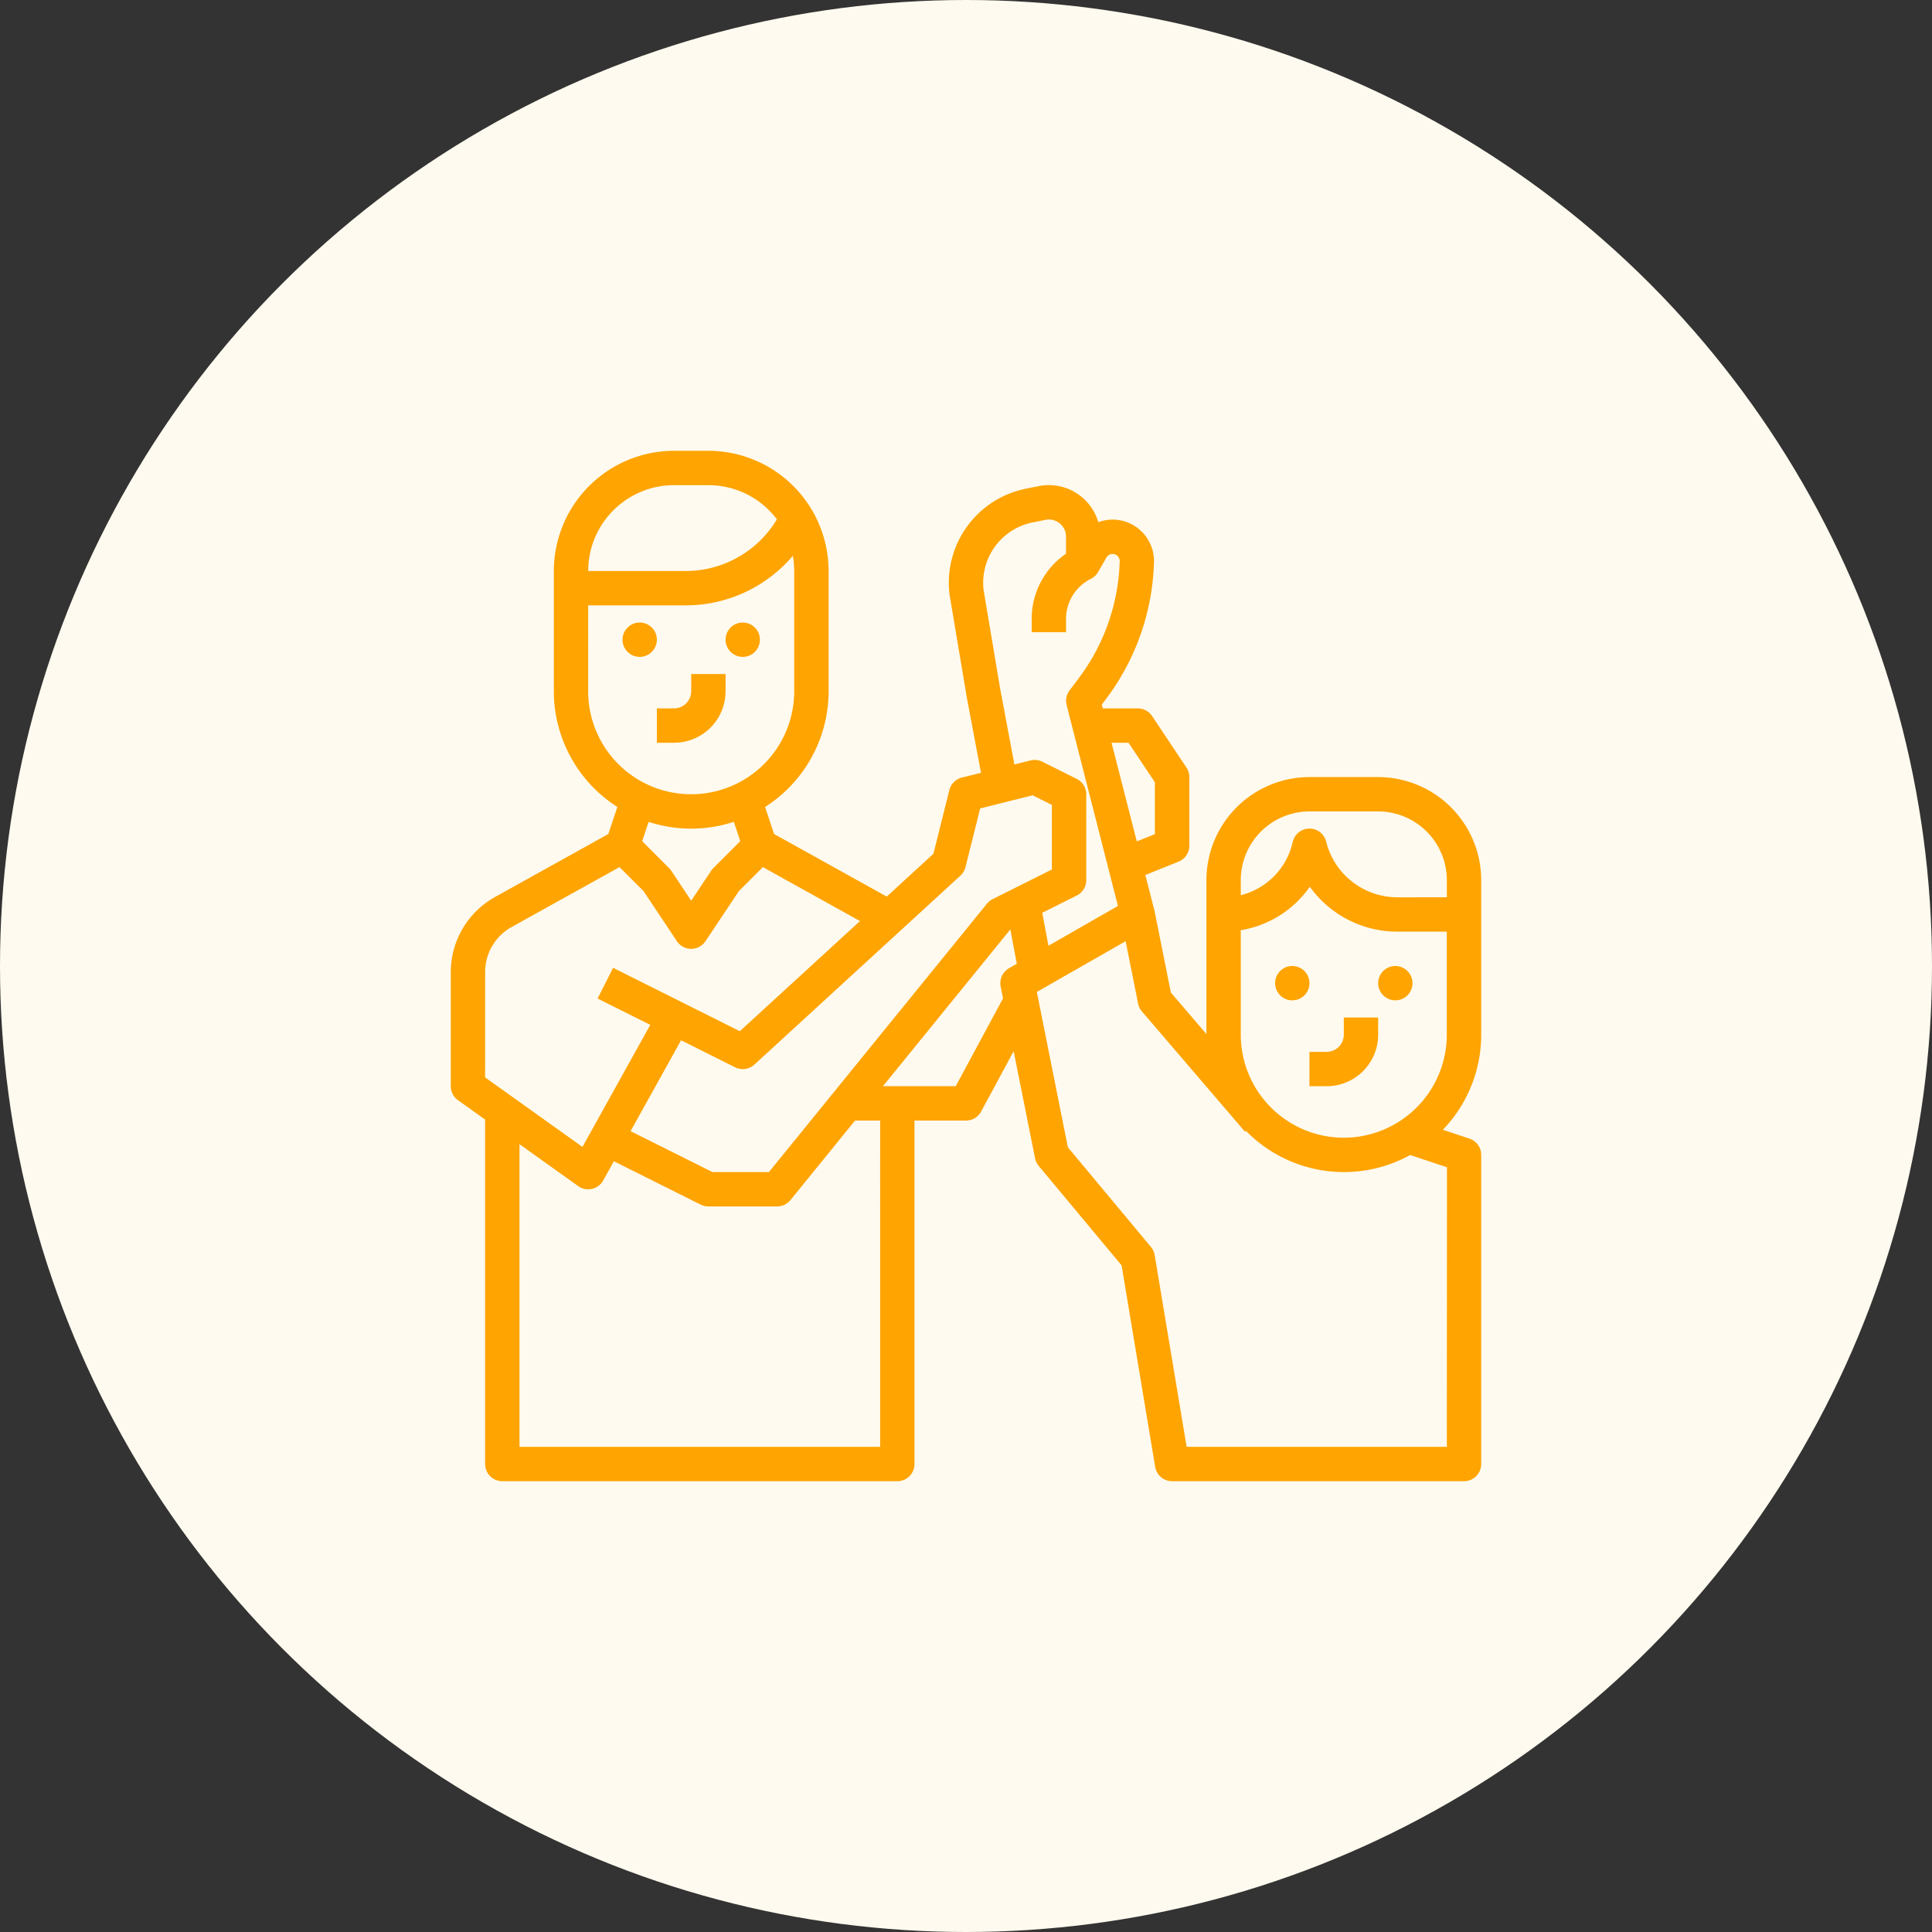 <svg xmlns="http://www.w3.org/2000/svg" width="150" height="150" viewBox="0 0 150 150"><rect x="0" y="0" width="150" height="150" fill="#333333" stroke="none"/><g id="i38" transform="translate(-153 -1628)"><circle id="&#x6955;&#x5186;&#x5F62;_298" data-name="&#x6955;&#x5186;&#x5F62; 298" cx="75" cy="75" r="75" transform="translate(153 1628)" fill="#fffaef"></circle><g id="physiotherapist_1_" data-name="physiotherapist (1)" transform="translate(172 1647)"><path id="&#x30D1;&#x30B9;_940" data-name="&#x30D1;&#x30B9; 940" d="M112,125.333h1.333a4,4,0,0,0,4-4V120h-2.667v1.333a1.335,1.335,0,0,1-1.333,1.333H112Z" transform="translate(-80 -86.667)" fill="#ffa400"></path><circle id="&#x6955;&#x5186;&#x5F62;_420" data-name="&#x6955;&#x5186;&#x5F62; 420" cx="1.333" cy="1.333" r="1.333" transform="translate(29.333 29.333)" fill="#ffa400"></circle><circle id="&#x6955;&#x5186;&#x5F62;_421" data-name="&#x6955;&#x5186;&#x5F62; 421" cx="1.333" cy="1.333" r="1.333" transform="translate(37.333 29.333)" fill="#ffa400"></circle><path id="&#x30D1;&#x30B9;_941" data-name="&#x30D1;&#x30B9; 941" d="M418.667,281.333a1.335,1.335,0,0,1-1.333,1.333H416v2.667h1.333a4,4,0,0,0,4-4V280h-2.667Z" transform="translate(-333.333 -220)" fill="#ffa400"></path><path id="&#x30D1;&#x30B9;_942" data-name="&#x30D1;&#x30B9; 942" d="M88,41.333H82.667a8.009,8.009,0,0,0-8,8V61.285l-2.761-3.221-1.265-6.325c0-.023-.012-.045-.018-.068h0l-.7-2.738L72.5,47.9a1.333,1.333,0,0,0,.838-1.238V41.333a1.333,1.333,0,0,0-.224-.74l-2.667-4A1.333,1.333,0,0,0,69.333,36H66.624l-.076-.3.336-.448a18.5,18.5,0,0,0,3.71-10.6,3.224,3.224,0,0,0-1.778-2.972l-.014-.007a3.209,3.209,0,0,0-2.53-.131,4,4,0,0,0-4.624-2.8l-.994.2a7.448,7.448,0,0,0-5.93,8.227c0,.019.005.037.008.055l1.286,7.661,0,.025L57.165,41l-1.488.372a1.333,1.333,0,0,0-.97.97L53.47,47.288l-3.625,3.323L41.1,45.753l-.7-2.1a10.665,10.665,0,0,0,4.932-8.987V25.333A9.344,9.344,0,0,0,36,16H33.333A9.344,9.344,0,0,0,24,25.333v9.333a10.665,10.665,0,0,0,4.932,8.987l-.7,2.1-8.8,4.891A6.671,6.671,0,0,0,16,56.472v8.862a1.333,1.333,0,0,0,.558,1.085l2.108,1.506V94.667A1.333,1.333,0,0,0,20,96H50.667A1.333,1.333,0,0,0,52,94.667V68h4a1.334,1.334,0,0,0,1.174-.7L59.7,62.614l1.663,8.314a1.334,1.334,0,0,0,.283.592l6.435,7.722,2.607,15.643A1.333,1.333,0,0,0,72,96H94.667A1.333,1.333,0,0,0,96,94.667v-24a1.333,1.333,0,0,0-.912-1.265l-2.065-.688A10.627,10.627,0,0,0,96,61.333v-12a8.009,8.009,0,0,0-8-8Zm-10.667,8A5.339,5.339,0,0,1,82.667,44H88a5.339,5.339,0,0,1,5.333,5.333v1.333H89.5a5.7,5.7,0,0,1-5.537-4.323,1.333,1.333,0,0,0-2.587,0l-.04.159a5.489,5.489,0,0,1-4,4ZM68.62,38.667l2.047,3.07v4.027l-1.406.562L67.3,38.667Zm-9.974-4.233-1.279-7.619a4.781,4.781,0,0,1,3.81-5.255l.994-.2a1.333,1.333,0,0,1,1.595,1.307V23.99A6.118,6.118,0,0,0,61.1,29.063v1.019h2.667V29.063a3.472,3.472,0,0,1,1.93-3.122,1.334,1.334,0,0,0,.56-.528l.646-1.125a.551.551,0,0,1,.723-.218l.008,0a.549.549,0,0,1,.3.5,15.841,15.841,0,0,1-3.177,9.08l-.719.959a1.333,1.333,0,0,0-.225,1.13l3.984,15.6L62.4,54.429l-.48-2.562L64.6,50.526a1.333,1.333,0,0,0,.737-1.193V42.667a1.333,1.333,0,0,0-.737-1.193L61.93,40.141a1.33,1.33,0,0,0-.92-.1l-1.254.313Zm-3.079,14.55a1.333,1.333,0,0,0,.393-.66L57.1,43.766l4.079-1.02,1.488.744v5.019l-4.6,2.3a1.334,1.334,0,0,0-.439.352L40.7,72H36.315l-6.357-3.178,3.921-7.058,4.192,2.1a1.333,1.333,0,0,0,1.5-.21ZM33.333,18.667H36a6.659,6.659,0,0,1,5.319,2.653A8.263,8.263,0,0,1,34.2,25.333H26.667a6.674,6.674,0,0,1,6.667-6.667Zm-6.667,16V28H34.2a10.914,10.914,0,0,0,8.356-3.849,6.673,6.673,0,0,1,.107,1.182v9.333a8,8,0,1,1-16,0Zm8,10.667a10.623,10.623,0,0,0,3.309-.528l.5,1.5L36.391,48.39a1.334,1.334,0,0,0-.167.2L34.667,50.93l-1.557-2.336a1.334,1.334,0,0,0-.167-.2l-2.084-2.084.5-1.5A10.62,10.62,0,0,0,34.667,45.333Zm-16,11.138a4,4,0,0,1,2.057-3.5L29.1,48.321l1.862,1.862,2.593,3.89a1.333,1.333,0,0,0,2.219,0l2.593-3.89,1.862-1.862,7.541,4.19-9.331,8.553L33.93,58.807,28.6,56.141,27.4,58.526l4.088,2.044-5.265,9.477-7.56-5.4ZM49.333,93.333h-28v-23.5l4.558,3.256a1.333,1.333,0,0,0,1.941-.437l.829-1.493L35.4,74.526a1.333,1.333,0,0,0,.6.141h5.333a1.334,1.334,0,0,0,1.035-.492L47.385,68h1.949Zm5.87-28H49.551l9.893-12.175.5,2.671-.606.346a1.334,1.334,0,0,0-.646,1.419l.184.918Zm38.13,28H73.13L70.649,78.447a1.333,1.333,0,0,0-.291-.634l-6.45-7.74L61.5,58.014l6.893-3.939.971,4.853a1.333,1.333,0,0,0,.3.606l8,9.333.075-.064a10.643,10.643,0,0,0,12.746,1.871l2.858.953Zm-8-24a8.009,8.009,0,0,1-8-8V53.221a8.15,8.15,0,0,0,5.361-3.374,8.362,8.362,0,0,0,6.8,3.486h3.836v8A8.009,8.009,0,0,1,85.333,69.333Z" fill="#ffa400"></path><circle id="&#x6955;&#x5186;&#x5F62;_422" data-name="&#x6955;&#x5186;&#x5F62; 422" cx="1.333" cy="1.333" r="1.333" transform="translate(80 56)" fill="#ffa400"></circle><circle id="&#x6955;&#x5186;&#x5F62;_423" data-name="&#x6955;&#x5186;&#x5F62; 423" cx="1.333" cy="1.333" r="1.333" transform="translate(88 56)" fill="#ffa400"></circle></g></g></svg>